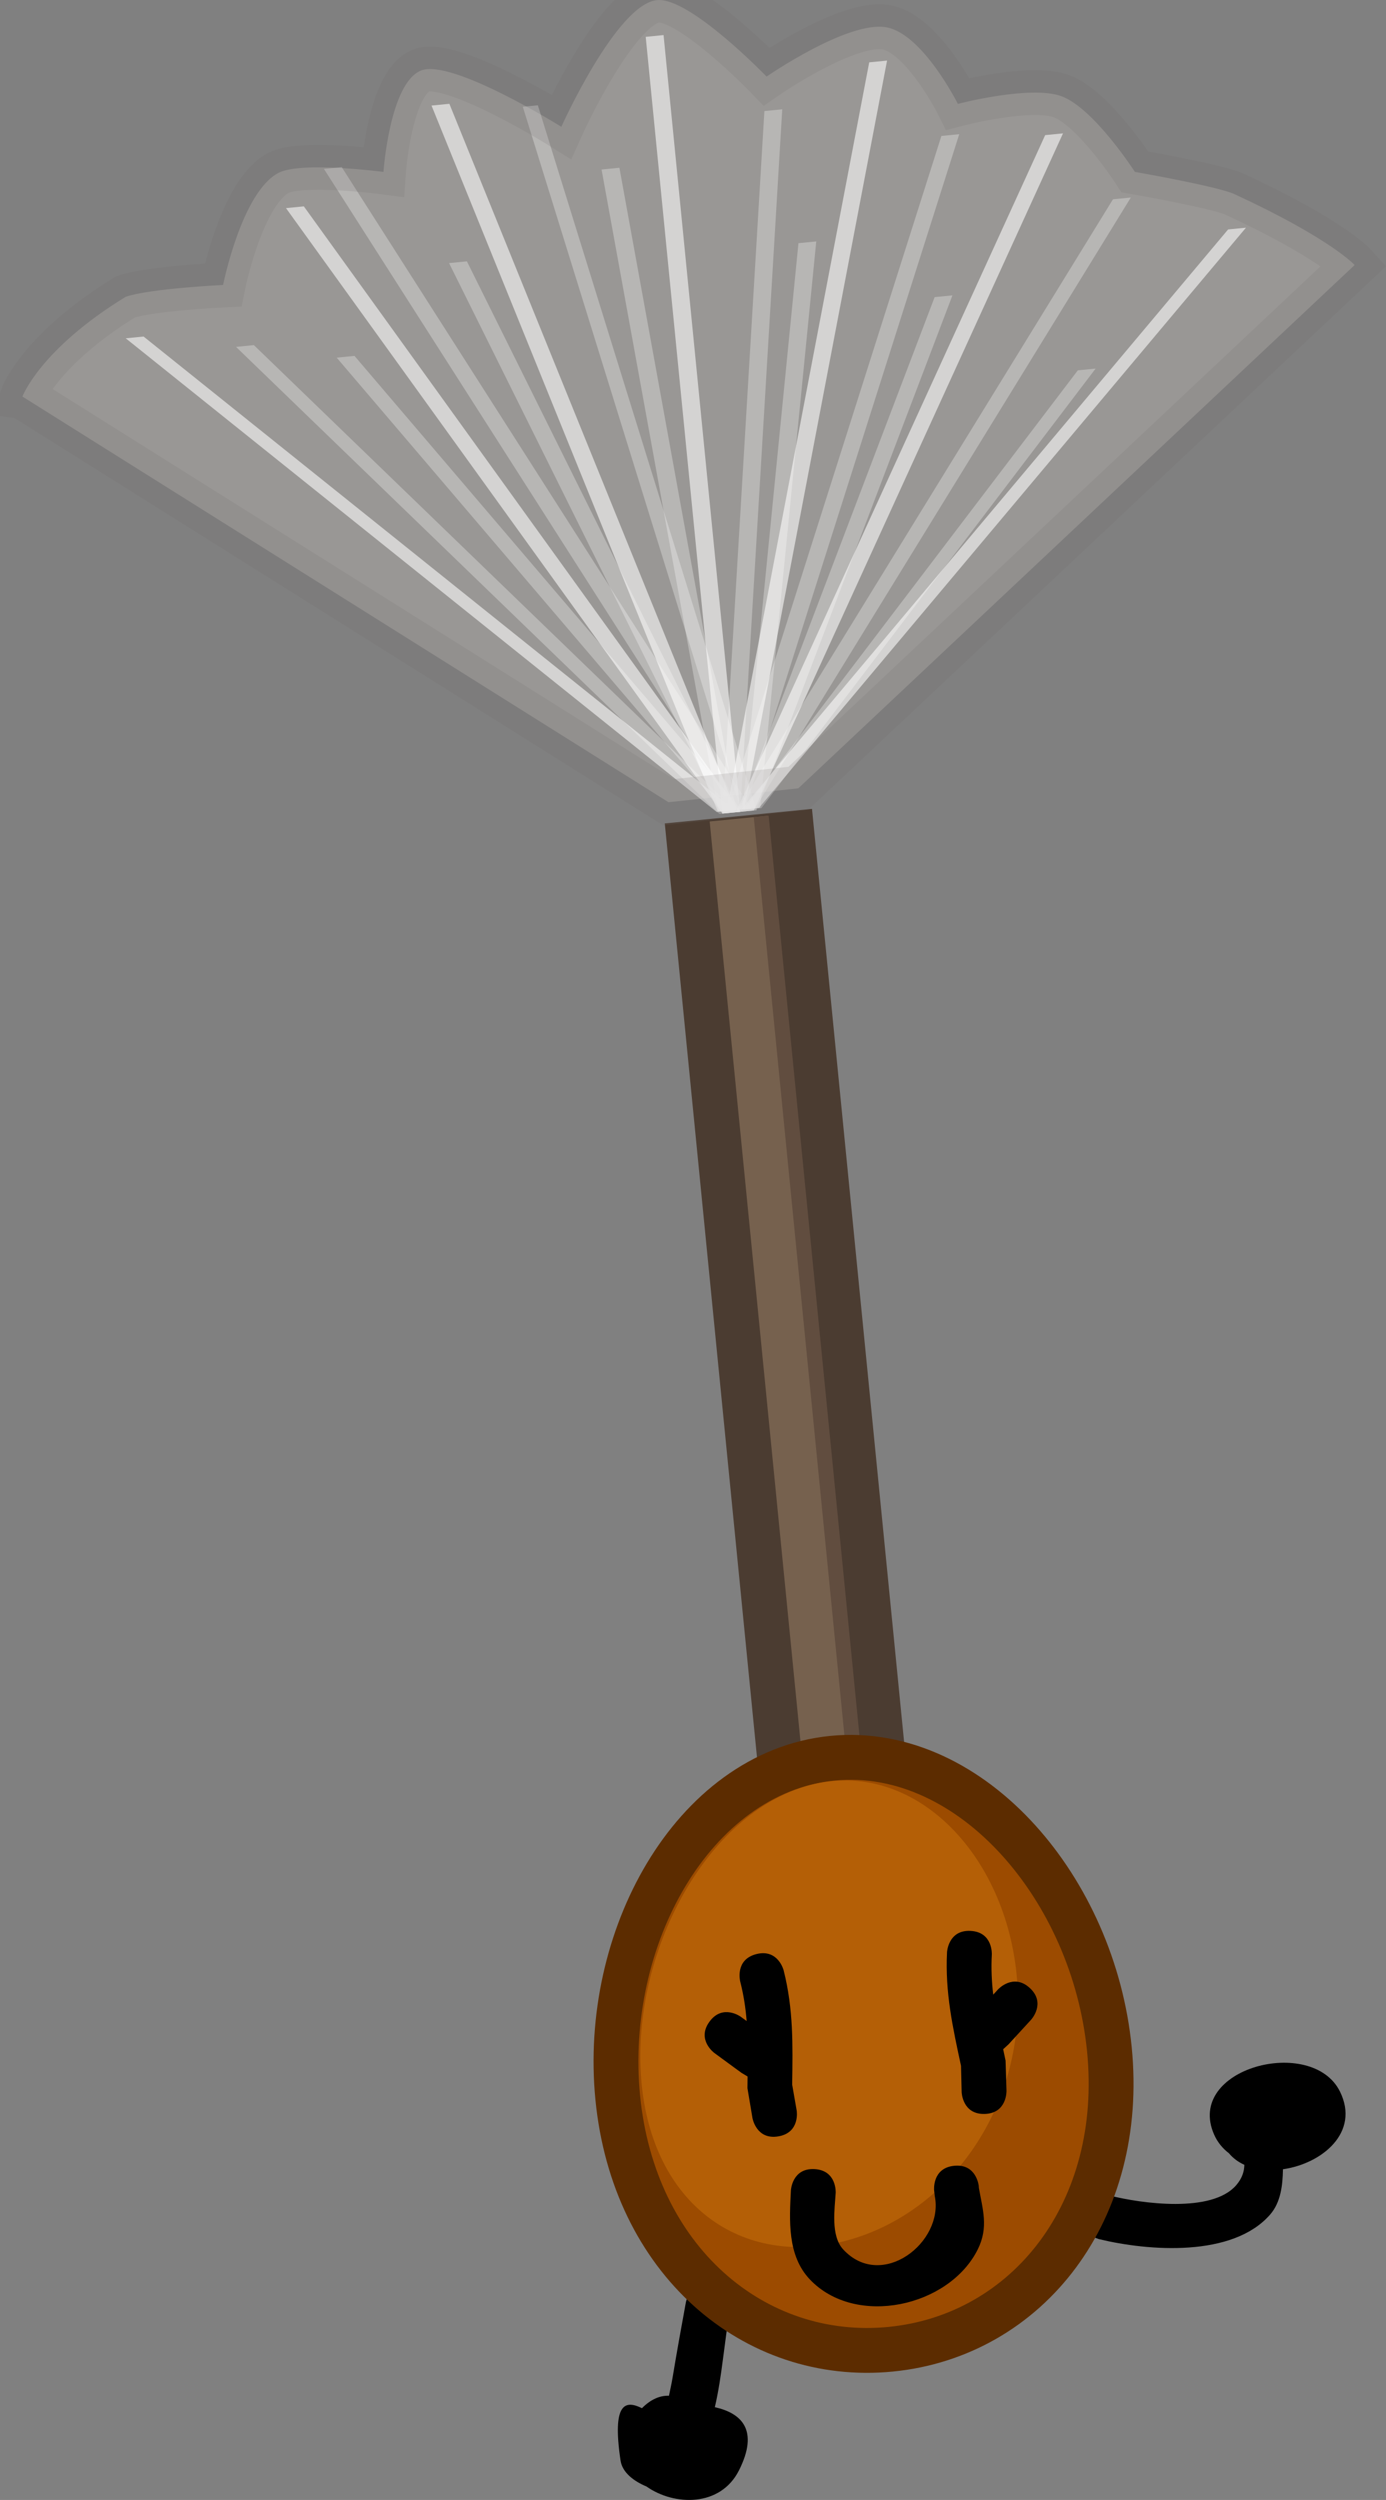 <svg version="1.1" xmlns="http://www.w3.org/2000/svg" xmlns:xlink="http://www.w3.org/1999/xlink" width="92.702" height="167.194" viewBox="0,0,92.702,167.194"><rect x="0" y="0" width="92.702" height="167.194" fill="#808080" stroke="none"/><g transform="translate(-273.949,-96.403)"><g stroke-miterlimit="10"><path d="M357.177,241.184c-0.4,-0.182 -0.753,-0.438 -1.033,-0.775c-0.421,-0.322 -0.766,-0.738 -0.991,-1.251c-1.954,-4.451 6.554,-6.647 8.419,-2.873c1.355,2.741 -1.215,4.828 -3.813,5.195c-0.018,1.094 -0.155,2.217 -0.849,3.02c-2.504,2.894 -8.153,2.453 -11.446,1.656c0,0 -1.456,-0.359 -1.097,-1.816c0.359,-1.456 1.816,-1.097 1.816,-1.097c2.09,0.527 6.829,1.195 8.454,-0.701c0.393,-0.458 0.531,-0.91 0.541,-1.359z" fill="#000000" stroke="none" stroke-width="0.5"/><path d="M321.759,257.394c1.79,0.395 2.974,1.534 1.614,4.229c-1.236,2.45 -4.32,2.388 -6.188,1.072c-0.836,-0.348 -1.61,-0.927 -1.73,-1.728c-0.586,-3.919 0.339,-4.046 1.431,-3.506c0.598,-0.608 1.217,-0.851 1.807,-0.835c0.075,-0.378 0.165,-0.755 0.228,-1.134c0.284,-1.707 0.588,-3.412 0.903,-5.114c0,0 0.273,-1.475 1.748,-1.202c1.475,0.273 1.202,1.748 1.202,1.748c-0.385,2.082 -0.522,4.378 -1.014,6.471z" fill="#000000" stroke="none" stroke-width="0.5"/><g><g><path d="M327.876,216.787l-6.183,-62.625l3.875,-0.383l6.183,62.625z" fill="none" stroke="#4b3c31" stroke-width="6"/><path d="M327.876,216.787l-6.461,-65.445l3.875,-0.383l6.461,65.445z" fill="#76614e" stroke="none" stroke-width="0"/><path d="M330.825,216.496l-6.461,-65.445l0.995,-0.098l6.461,65.445z" fill="#614d3f" stroke="none" stroke-width="0"/><path d="M329.774,215.484c8.256,-0.815 15.887,8.031 16.883,18.121c0.996,10.09 -5.02,17.604 -13.275,18.419c-8.256,0.815 -15.625,-5.377 -16.621,-15.467c-0.996,-10.09 4.758,-20.258 13.013,-21.073z" fill="none" stroke="#5c2c00" stroke-width="6"/><path d="M329.774,215.484c8.256,-0.815 15.887,8.031 16.883,18.121c0.996,10.09 -5.02,17.604 -13.275,18.419c-8.256,0.815 -15.625,-5.377 -16.621,-15.467c-0.996,-10.09 4.758,-20.258 13.013,-21.073z" fill="#9c4b00" stroke="none" stroke-width="0"/><path d="M328.087,215.799c6.941,-1.845 13.208,4.582 13.887,12.993c0.679,8.41 -4.486,15.618 -11.427,17.464c-6.941,1.845 -13.029,-2.371 -13.709,-10.781c-0.679,-8.41 4.308,-17.83 11.249,-19.676z" fill="#b45f06" stroke="none" stroke-width="0"/></g><path d="M275.449,122.925c0,0 1.166,-3.155 6.906,-6.672c1.619,-0.557 6.516,-0.793 6.516,-0.793c0,0 1.237,-6.213 3.71,-7.498c1.512,-0.786 7.016,-0.062 7.016,-0.062c0,0 0.411,-5.944 2.516,-6.781c2.056,-0.817 9.38,3.764 9.38,3.764c0,0 3.69,-8.206 6.403,-8.473c2.19,-0.216 7.325,5.115 7.325,5.115c0,0 5.453,-3.775 8.029,-3.293c2.434,0.456 4.765,5.118 4.765,5.118c0,0 4.85,-1.268 6.92,-0.516c2.168,0.787 4.92,5.064 4.92,5.064c0,0 5.533,0.968 6.659,1.488c6.443,2.977 8.039,4.742 8.039,4.742l-37.21,34.998l-8.681,0.928c0,0 -38.307,-24.051 -42.152,-26.464c-0.609,-0.383 -1.059,-0.665 -1.059,-0.665z" fill-opacity="0.251" fill="#e3dcd5" stroke="none" stroke-width="0"/><path d="M322.266,150.814l-5.129,-51.947l1.194,-0.118l5.129,51.947z" fill-opacity="0.576" fill="#ffffff" stroke="none" stroke-width="0"/><path d="M321.959,150.677l-19.148,-47.214l1.194,-0.118l19.148,47.214z" fill-opacity="0.576" fill="#ffffff" stroke="none" stroke-width="0"/><path d="M322.54,150.619l9.546,-50.047l1.194,-0.118l-9.546,50.047z" fill-opacity="0.576" fill="#ffffff" stroke="none" stroke-width="0"/><path d="M322.266,150.814l-29.189,-40.492l1.194,-0.118l29.189,40.492z" fill-opacity="0.576" fill="#ffffff" stroke="none" stroke-width="0"/><path d="M321.888,150.71l-39.53,-31.682l1.194,-0.118l39.53,31.682z" fill-opacity="0.576" fill="#ffffff" stroke="none" stroke-width="0"/><path d="M323.169,150.725l20.686,-45.285l1.194,-0.118l-20.686,45.285z" fill-opacity="0.576" fill="#ffffff" stroke="none" stroke-width="0"/><path d="M323.52,150.549l32.571,-38.801l1.194,-0.118l-32.571,38.801z" fill-opacity="0.576" fill="#ffffff" stroke="none" stroke-width="0"/><path d="M322.266,150.814l2.809,-46.983l1.194,-0.118l-2.809,46.983z" fill-opacity="0.294" fill="#ffffff" stroke="none" stroke-width="0"/><path d="M321.994,150.692l-7.81,-42.952l1.194,-0.118l7.81,42.952z" fill-opacity="0.294" fill="#ffffff" stroke="none" stroke-width="0"/><path d="M322.575,150.634l14.339,-45.139l1.194,-0.118l-14.339,45.139z" fill-opacity="0.294" fill="#ffffff" stroke="none" stroke-width="0"/><path d="M322.266,150.814l-18.282,-36.815l1.194,-0.118l18.282,36.815z" fill-opacity="0.294" fill="#ffffff" stroke="none" stroke-width="0"/><path d="M322.063,150.839l-32.327,-31.237l1.194,-0.118l32.327,31.237z" fill-opacity="0.294" fill="#ffffff" stroke="none" stroke-width="0"/><path d="M323.169,150.725l25.221,-40.994l1.194,-0.118l-25.221,40.994z" fill-opacity="0.294" fill="#ffffff" stroke="none" stroke-width="0"/><path d="M323.545,150.688l-14.628,-47.144l1.006,-0.099l14.628,47.144z" fill-opacity="0.294" fill="#ffffff" stroke="none" stroke-width="0"/><path d="M323.604,150.554l3.749,-37.887l1.191,-0.118l-3.749,37.887z" fill-opacity="0.294" fill="#ffffff" stroke="none" stroke-width="0"/><path d="M323.025,150.611l-27.41,-42.911l1.191,-0.118l27.41,42.911z" fill-opacity="0.294" fill="#ffffff" stroke="none" stroke-width="0"/><path d="M323.36,150.706l13.102,-34.432l1.191,-0.118l-13.102,34.432z" fill-opacity="0.294" fill="#ffffff" stroke="none" stroke-width="0"/><path d="M323.685,150.566l22.354,-29.395l1.191,-0.118l-22.354,29.395z" fill-opacity="0.294" fill="#ffffff" stroke="none" stroke-width="0"/><path d="M322.458,150.795l-25.99,-30.473l1.191,-0.118l25.99,30.473z" fill-opacity="0.294" fill="#ffffff" stroke="none" stroke-width="0"/><path d="M275.449,122.925c0,0 1.166,-3.155 6.906,-6.672c1.619,-0.557 6.516,-0.793 6.516,-0.793c0,0 1.237,-6.213 3.71,-7.498c1.512,-0.786 7.016,-0.062 7.016,-0.062c0,0 0.411,-5.944 2.516,-6.781c2.056,-0.817 9.38,3.764 9.38,3.764c0,0 3.69,-8.206 6.403,-8.473c2.19,-0.216 7.325,5.115 7.325,5.115c0,0 5.453,-3.775 8.029,-3.293c2.434,0.456 4.765,5.118 4.765,5.118c0,0 4.85,-1.268 6.92,-0.516c2.168,0.787 4.92,5.064 4.92,5.064c0,0 5.533,0.968 6.659,1.488c6.443,2.977 8.039,4.742 8.039,4.742l-37.21,34.998l-8.681,0.928c0,0 -38.307,-24.051 -42.152,-26.464c-0.609,-0.383 -1.059,-0.665 -1.059,-0.665z" fill="none" stroke-opacity="0.169" stroke="#736f6b" stroke-width="3"/></g><path d="M337.772,241.248c1.493,-0.147 1.64,1.345 1.64,1.345l0.008,0.132c0.252,1.442 0.66,2.629 -0.066,4.1c-1.907,3.864 -8.176,5.254 -11.239,2.023c-1.525,-1.608 -1.364,-3.971 -1.267,-5.959c0,0 0.079,-1.498 1.577,-1.419c1.498,0.079 1.419,1.577 1.419,1.577c-0.061,1.065 -0.351,2.873 0.501,3.795c2.57,2.78 6.75,-0.474 6.126,-3.568l-0.044,-0.386c0,0 -0.147,-1.493 1.345,-1.64z" fill="#000000" stroke="none" stroke-width="0.5"/><path d="M323.536,235.028c-0.603,-0.441 -1.206,-0.883 -1.808,-1.324c0,0 -1.21,-0.886 -0.324,-2.096c0.886,-1.21 2.096,-0.324 2.096,-0.324c0.13,0.095 0.259,0.19 0.389,0.285c-0.07,-0.87 -0.2,-1.746 -0.434,-2.654c0,0 -0.37,-1.454 1.083,-1.824c1.454,-0.37 1.824,1.083 1.824,1.083c0.66,2.616 0.61,4.977 0.571,7.647l0.301,1.729c0,0 0.253,1.479 -1.226,1.731c-1.479,0.253 -1.731,-1.226 -1.731,-1.226l-0.335,-1.997c0.002,-0.263 0.005,-0.523 0.009,-0.78z" fill="#000000" stroke="none" stroke-width="0.5"/><path d="M341.045,233.453c0.054,0.251 0.108,0.505 0.161,0.763l0.062,2.024c0,0 0.042,1.499 -1.458,1.541c-1.499,0.042 -1.541,-1.458 -1.541,-1.458l-0.042,-1.754c-0.561,-2.61 -1.072,-4.916 -0.936,-7.611c0,0 0.079,-1.498 1.577,-1.419c1.498,0.079 1.419,1.577 1.419,1.577c-0.052,0.937 -0.008,1.821 0.093,2.688c0.109,-0.118 0.217,-0.237 0.326,-0.355c0,0 1.014,-1.106 2.119,-0.092c1.106,1.014 0.092,2.119 0.092,2.119c-0.505,0.551 -1.01,1.101 -1.515,1.652z" fill="#000000" stroke="none" stroke-width="0.5"/></g></g></svg><!--rotationCenter:46.051355:83.59714810006955-->